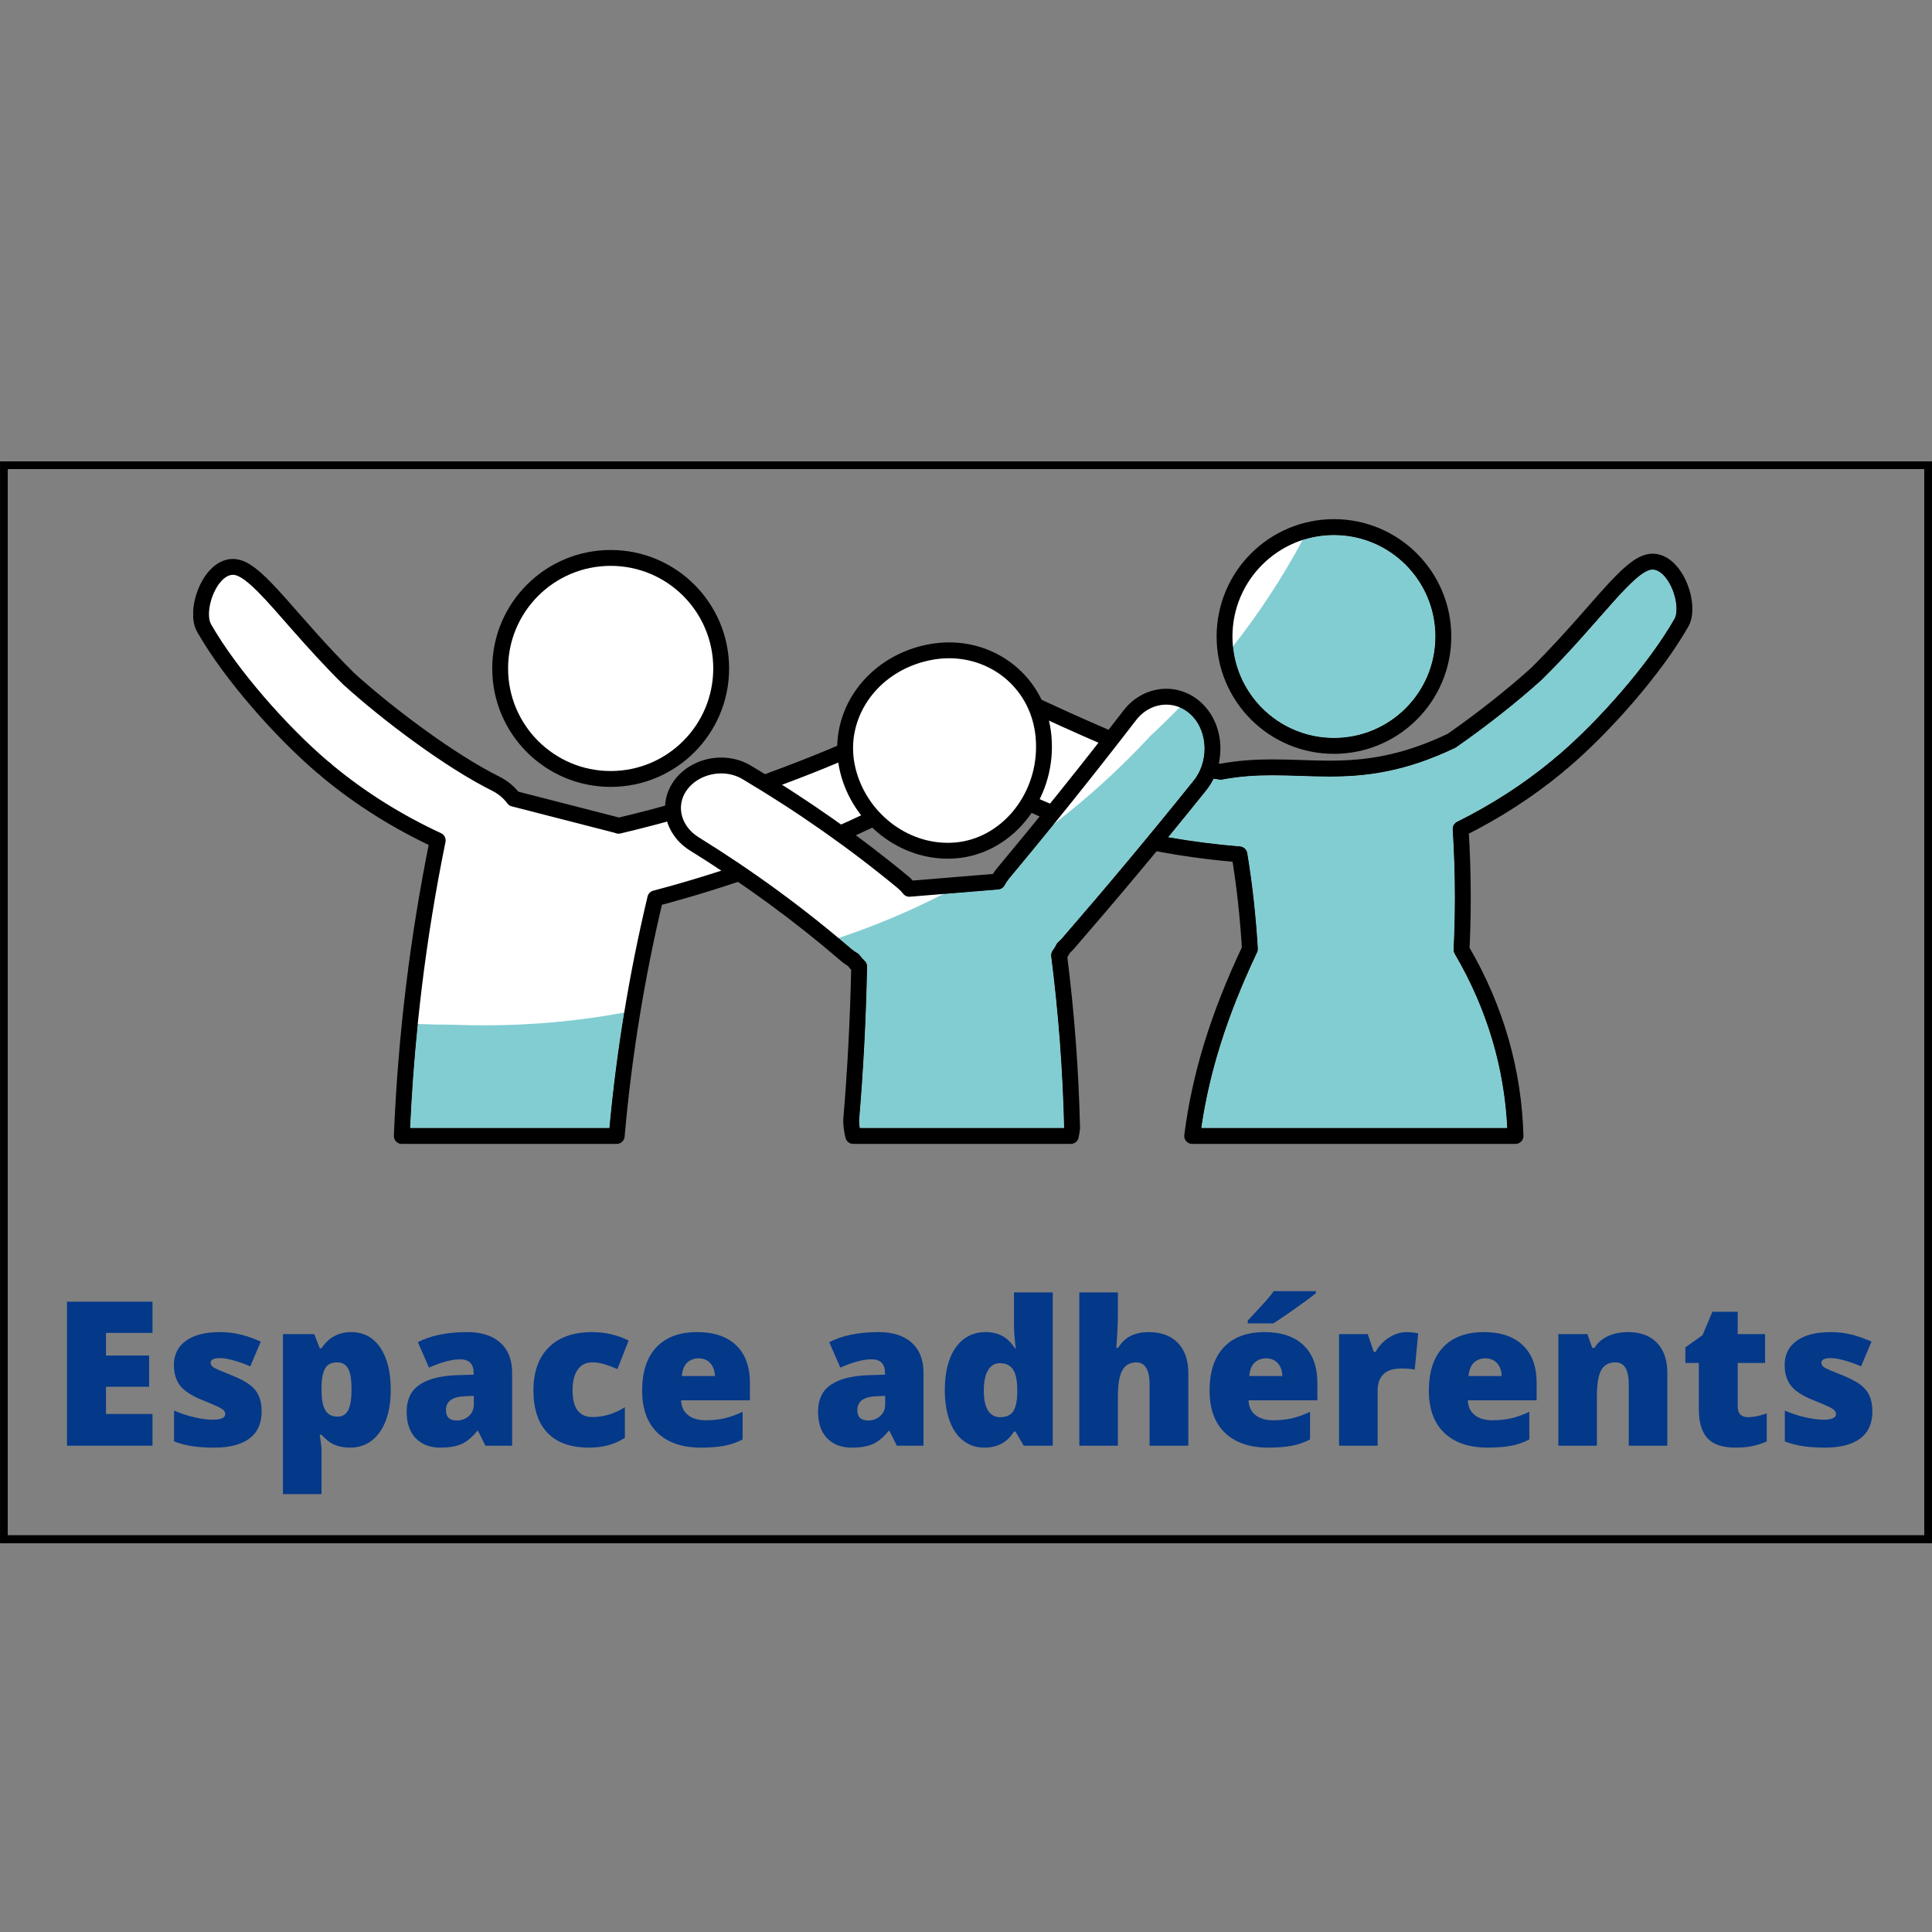 <svg xmlns="http://www.w3.org/2000/svg" xmlns:xlink="http://www.w3.org/1999/xlink" width="500" zoomAndPan="magnify" viewBox="0 0 375 375" height="500" preserveAspectRatio="xMidYMid meet" version="1.0"><rect x="0" y="0" width="375" height="375" fill="#808080" stroke="none"/><defs><g/><clipPath id="id1"><path d="M 0.004 89.547 L 374.996 89.547 L 374.996 299.547 L 0.004 299.547 Z M 0.004 89.547 " clip-rule="nonzero"/></clipPath><clipPath id="id2"><path d="M 236 100.609 L 282 100.609 L 282 147 L 236 147 Z M 236 100.609 " clip-rule="nonzero"/></clipPath><clipPath id="id3"><path d="M 37.5 107 L 328.5 107 L 328.5 222.109 L 37.5 222.109 Z M 37.5 107 " clip-rule="nonzero"/></clipPath><clipPath id="id4"><path d="M 129 133 L 237 133 L 237 222.109 L 129 222.109 Z M 129 133 " clip-rule="nonzero"/></clipPath></defs><g clip-path="url(#id1)"><path stroke-linecap="butt" transform="matrix(0.75, 0, 0, 0.751, 0.004, 89.548)" fill="none" stroke-linejoin="miter" d="M 0 -0.002 L 499.99 -0.002 L 499.99 279.545 L 0 279.545 L 0 -0.002 " stroke="#000000" stroke-width="4" stroke-opacity="1" stroke-miterlimit="4"/></g><path fill="#ffffff" d="M 258.918 144.781 C 270.645 144.781 280.156 135.273 280.156 123.543 C 280.156 111.816 270.645 102.305 258.918 102.305 C 247.191 102.305 237.684 111.816 237.684 123.543 C 237.684 135.273 247.191 144.781 258.918 144.781 " fill-opacity="1" fill-rule="nonzero"/><g clip-path="url(#id2)"><path fill="#000000" d="M 258.918 144.781 L 258.918 146.32 C 271.496 146.32 281.691 136.125 281.695 123.543 C 281.691 110.965 271.496 100.77 258.918 100.766 C 246.34 100.77 236.145 110.965 236.145 123.543 C 236.145 136.125 246.34 146.32 258.918 146.32 L 258.918 143.242 C 253.477 143.242 248.559 141.039 244.992 137.473 C 241.422 133.902 239.223 128.988 239.219 123.543 C 239.223 118.102 241.422 113.188 244.992 109.617 C 248.559 106.051 253.477 103.848 258.918 103.848 C 264.363 103.848 269.277 106.051 272.848 109.617 C 276.414 113.188 278.613 118.102 278.617 123.543 C 278.613 128.988 276.414 133.902 272.848 137.473 C 269.277 141.039 264.363 143.242 258.918 143.242 L 258.918 144.781 " fill-opacity="1" fill-rule="nonzero"/></g><path fill="#ffffff" d="M 320.117 109.074 C 315.746 109.859 309.457 119.688 298.246 130.762 C 293.828 134.77 287.789 139.594 281.734 143.789 C 269.488 149.629 260.977 149.344 252.504 149.059 C 247.559 148.895 242.625 148.73 236.977 149.781 L 236.98 149.793 C 231.691 149.004 227.043 147.867 223.09 146.484 C 222.898 146.418 222.711 146.363 222.516 146.316 C 222.387 146.258 222.262 146.195 222.133 146.145 C 213.973 143.133 197.641 135.422 197.641 135.422 C 197.641 135.422 194.77 133.504 192.113 134.199 C 191.25 133.191 189.441 133.266 186.922 134.641 C 175.027 141.145 162.715 146.703 150.102 151.301 C 149.852 151.391 149.609 151.492 149.363 151.598 C 149.129 151.668 148.891 151.738 148.645 151.828 C 139.273 155.176 129.738 158 120.082 160.281 C 119.898 160.223 119.719 160.156 119.531 160.109 C 112.922 158.414 106.316 156.719 99.711 155.02 C 98.852 153.855 97.695 152.859 96.324 152.16 C 87.379 147.738 75.184 138.559 67.688 131.754 C 56.504 120.691 50.223 110.879 45.852 110.094 C 40.973 109.219 37.57 118.426 39.637 121.938 C 44.754 130.91 54.641 142.121 62.684 148.953 C 62.824 149.066 62.965 149.164 63.105 149.262 C 63.27 149.426 63.438 149.586 63.617 149.734 C 69.992 155.008 77.168 159.504 84.961 163.121 C 81.086 182.09 78.777 201.277 77.984 220.492 L 119.703 220.492 C 121.062 204.988 123.562 189.57 127.191 174.367 C 133.828 172.617 140.402 170.59 146.887 168.273 C 147.113 168.191 147.336 168.094 147.559 167.996 C 147.77 167.938 147.98 167.879 148.195 167.801 C 159.516 163.672 170.57 158.684 181.246 152.848 C 183.176 151.793 185.242 149.887 187.086 147.633 C 187.273 147.953 187.492 148.238 187.773 148.457 C 194.266 153.773 204.027 158.633 216.902 161.957 C 217.141 162.016 217.379 162.059 217.617 162.102 C 217.871 162.184 218.129 162.266 218.402 162.332 C 225.016 163.949 232.426 165.16 240.57 165.836 C 241.578 171.891 242.234 178.027 242.602 184.191 C 236.379 197.348 232.891 208.816 231.395 220.492 L 294.16 220.492 C 293.82 208.184 290.5 195.957 283.688 184.34 C 284.062 176.566 284.012 168.773 283.508 160.891 C 290.34 157.496 296.664 153.414 302.352 148.711 C 302.531 148.562 302.703 148.402 302.867 148.234 C 303.004 148.141 303.145 148.043 303.285 147.93 C 311.324 141.098 321.215 129.887 326.336 120.914 C 328.402 117.402 324.996 108.199 320.117 109.074 " fill-opacity="1" fill-rule="nonzero"/><g clip-path="url(#id3)"><path fill="#000000" d="M 320.117 109.074 L 319.848 107.559 C 319.059 107.703 318.316 108.023 317.598 108.453 C 316.332 109.211 315.086 110.312 313.715 111.688 C 311.668 113.746 309.363 116.438 306.645 119.52 C 303.926 122.602 300.805 126.07 297.168 129.664 L 298.246 130.762 L 297.215 129.621 C 292.855 133.574 286.852 138.367 280.859 142.523 L 281.734 143.789 L 281.074 142.398 C 276.375 144.641 272.273 145.941 268.523 146.691 C 264.77 147.441 261.355 147.641 258.016 147.641 C 254.359 147.645 250.785 147.398 247.004 147.398 C 243.766 147.398 240.379 147.582 236.695 148.27 C 236.273 148.348 235.906 148.598 235.676 148.957 C 235.445 149.32 235.379 149.762 235.488 150.176 L 235.492 150.188 L 236.98 149.793 L 237.207 148.273 C 232.004 147.496 227.445 146.379 223.598 145.031 L 223.09 146.484 L 223.613 145.039 C 223.359 144.945 223.105 144.875 222.855 144.816 L 222.516 146.316 L 223.184 144.926 C 223.066 144.875 222.91 144.797 222.699 144.711 L 222.664 144.699 C 218.664 143.223 212.547 140.547 207.461 138.25 C 204.914 137.098 202.621 136.043 200.969 135.277 C 200.141 134.891 199.473 134.578 199.012 134.363 C 198.551 134.148 198.297 134.027 198.297 134.027 L 197.641 135.422 L 198.496 134.141 C 198.441 134.105 197.859 133.715 196.945 133.32 C 196.027 132.93 194.777 132.512 193.34 132.508 C 192.82 132.508 192.273 132.562 191.719 132.711 L 192.113 134.199 L 193.281 133.199 C 192.93 132.785 192.473 132.461 191.973 132.262 C 191.477 132.059 190.945 131.973 190.414 131.973 C 189.09 131.984 187.723 132.457 186.18 133.293 C 174.355 139.754 162.113 145.285 149.574 149.855 C 149.273 149.961 149.004 150.078 148.754 150.184 L 149.363 151.598 L 148.934 150.121 C 148.695 150.191 148.422 150.27 148.125 150.379 C 138.809 153.711 129.328 156.512 119.727 158.781 L 120.082 160.281 L 120.539 158.809 C 120.398 158.77 120.195 158.691 119.922 158.621 L 119.914 158.617 C 113.305 156.922 106.703 155.227 100.09 153.527 L 99.711 155.02 L 100.949 154.105 C 99.949 152.746 98.609 151.598 97.023 150.789 L 97.008 150.781 C 92.66 148.633 87.422 145.266 82.367 141.602 C 77.309 137.938 72.418 133.969 68.723 130.613 L 67.688 131.754 L 68.773 130.66 C 63.238 125.188 58.906 120.008 55.363 116.043 C 53.59 114.059 52.02 112.379 50.547 111.094 C 49.809 110.449 49.098 109.906 48.375 109.473 C 47.652 109.043 46.914 108.723 46.121 108.578 C 45.816 108.523 45.508 108.496 45.203 108.496 C 43.922 108.492 42.758 108.98 41.816 109.688 C 40.395 110.758 39.359 112.305 38.625 113.984 C 37.898 115.668 37.48 117.492 37.48 119.207 C 37.48 120.453 37.691 121.66 38.309 122.719 L 39.637 121.938 L 38.297 122.699 C 40.93 127.312 44.73 132.418 48.898 137.254 C 53.066 142.086 57.59 146.641 61.691 150.125 L 61.699 150.133 C 61.914 150.312 62.098 150.43 62.219 150.523 L 63.105 149.262 L 62.004 150.34 C 62.195 150.531 62.406 150.73 62.652 150.93 L 63.617 149.734 L 62.637 150.918 C 69.117 156.281 76.402 160.848 84.309 164.52 L 84.961 163.121 L 83.449 162.812 C 79.562 181.863 77.242 201.133 76.449 220.43 C 76.43 220.844 76.586 221.258 76.875 221.559 C 77.164 221.863 77.57 222.031 77.984 222.031 L 119.703 222.031 C 120.5 222.031 121.168 221.422 121.238 220.625 C 122.59 205.195 125.078 189.855 128.688 174.727 L 127.191 174.367 L 127.582 175.855 C 134.262 174.094 140.879 172.055 147.406 169.723 C 147.691 169.617 147.949 169.508 148.184 169.406 L 147.559 167.996 L 147.977 169.477 C 148.195 169.418 148.445 169.344 148.723 169.242 L 148.723 169.246 C 160.117 165.094 171.242 160.074 181.984 154.195 C 184.184 152.988 186.34 150.965 188.277 148.609 L 187.086 147.633 L 185.754 148.402 C 186.004 148.832 186.336 149.285 186.82 149.668 L 187.773 148.457 L 186.797 149.648 C 193.52 155.148 203.473 160.078 216.52 163.449 L 216.523 163.449 C 216.832 163.527 217.109 163.574 217.344 163.617 L 217.617 162.102 L 217.133 163.566 C 217.402 163.652 217.703 163.75 218.047 163.828 L 218.035 163.828 C 224.738 165.465 232.227 166.691 240.441 167.371 L 240.57 165.836 L 239.051 166.09 C 240.051 172.086 240.699 178.168 241.066 184.285 L 242.602 184.191 L 241.211 183.531 C 234.93 196.797 231.387 208.445 229.871 220.297 C 229.812 220.734 229.949 221.18 230.238 221.508 C 230.531 221.84 230.957 222.031 231.395 222.031 L 294.16 222.031 C 294.578 222.031 294.977 221.863 295.266 221.566 C 295.555 221.266 295.711 220.867 295.699 220.449 C 295.359 207.891 291.953 195.395 285.012 183.562 L 283.688 184.34 L 285.223 184.414 C 285.391 181.012 285.473 177.602 285.469 174.18 C 285.473 169.738 285.332 165.277 285.047 160.797 L 283.508 160.891 L 284.195 162.273 C 291.125 158.824 297.555 154.68 303.332 149.895 L 302.352 148.711 L 303.316 149.906 C 303.562 149.711 303.773 149.508 303.965 149.316 L 302.867 148.234 L 303.746 149.5 C 303.875 149.41 304.059 149.289 304.27 149.109 L 304.281 149.102 C 308.379 145.621 312.906 141.062 317.074 136.23 C 321.238 131.395 325.039 126.289 327.672 121.676 L 326.336 120.914 L 327.66 121.695 C 328.277 120.633 328.484 119.426 328.488 118.184 C 328.488 117.039 328.297 115.852 327.961 114.684 C 327.453 112.934 326.617 111.234 325.449 109.883 C 324.863 109.203 324.191 108.617 323.406 108.18 C 322.625 107.746 321.727 107.473 320.77 107.473 C 320.465 107.473 320.152 107.5 319.844 107.559 L 319.848 107.559 L 320.117 109.074 L 320.395 110.59 C 320.523 110.562 320.648 110.551 320.77 110.551 C 321.27 110.555 321.766 110.73 322.312 111.133 C 323.129 111.73 323.953 112.867 324.52 114.184 C 325.09 115.5 325.414 116.984 325.41 118.184 C 325.414 119.059 325.234 119.762 325.008 120.133 L 324.996 120.152 C 322.512 124.512 318.809 129.5 314.738 134.223 C 310.672 138.941 306.23 143.406 302.285 146.758 L 302.297 146.746 C 302.238 146.797 302.141 146.867 301.984 146.977 C 301.906 147.027 301.828 147.094 301.766 147.16 C 301.629 147.301 301.5 147.418 301.383 147.516 L 301.367 147.527 C 295.781 152.148 289.555 156.168 282.824 159.516 C 282.27 159.789 281.934 160.371 281.973 160.988 C 282.254 165.41 282.391 169.805 282.395 174.18 C 282.391 177.551 282.309 180.91 282.148 184.266 C 282.133 184.566 282.203 184.859 282.359 185.121 C 289.039 196.52 292.289 208.477 292.621 220.535 L 294.16 220.492 L 294.16 218.953 L 231.395 218.953 L 231.395 220.492 L 232.922 220.688 C 234.398 209.188 237.82 197.895 243.996 184.848 C 244.105 184.613 244.152 184.359 244.141 184.102 C 243.766 177.887 243.105 171.699 242.09 165.582 C 241.973 164.887 241.398 164.359 240.695 164.301 C 232.629 163.633 225.301 162.434 218.77 160.836 L 218.762 160.836 C 218.551 160.781 218.336 160.719 218.102 160.637 L 217.891 160.586 C 217.652 160.543 217.449 160.508 217.281 160.465 L 217.289 160.465 C 204.578 157.188 195.012 152.398 188.746 147.266 L 188.723 147.246 C 188.652 147.188 188.543 147.07 188.418 146.859 C 188.168 146.422 187.711 146.137 187.211 146.098 C 186.707 146.055 186.219 146.266 185.895 146.656 C 184.145 148.805 182.164 150.598 180.508 151.492 C 169.902 157.293 158.918 162.254 147.668 166.352 L 147.664 166.352 C 147.516 166.406 147.348 166.457 147.141 166.516 L 146.938 166.586 C 146.723 166.68 146.535 166.762 146.371 166.82 C 139.93 169.125 133.395 171.137 126.797 172.879 C 126.246 173.023 125.824 173.457 125.691 174.012 C 122.047 189.289 119.535 204.777 118.168 220.359 L 119.703 220.492 L 119.703 218.953 L 77.984 218.953 L 77.984 220.492 L 79.527 220.555 C 80.312 201.418 82.609 182.316 86.469 163.43 C 86.609 162.73 86.254 162.023 85.609 161.723 C 77.93 158.16 70.867 153.734 64.602 148.547 L 64.586 148.535 C 64.469 148.441 64.344 148.324 64.203 148.184 C 64.141 148.117 64.066 148.051 63.992 148 C 63.836 147.891 63.73 147.82 63.672 147.77 L 63.684 147.777 C 59.738 144.43 55.301 139.965 51.23 135.242 C 47.164 130.523 43.457 125.531 40.973 121.176 L 40.961 121.156 C 40.734 120.781 40.555 120.078 40.559 119.207 C 40.559 118.406 40.695 117.48 40.965 116.562 C 41.359 115.184 42.047 113.832 42.848 112.918 C 43.242 112.461 43.66 112.113 44.055 111.895 C 44.457 111.676 44.824 111.574 45.203 111.574 C 45.32 111.574 45.449 111.582 45.578 111.609 C 45.883 111.664 46.293 111.82 46.797 112.121 C 47.676 112.641 48.793 113.59 50.066 114.875 C 51.984 116.801 54.277 119.465 57 122.562 C 59.73 125.656 62.898 129.18 66.605 132.852 L 66.656 132.895 C 70.453 136.34 75.41 140.367 80.559 144.098 C 85.711 147.828 91.043 151.266 95.641 153.539 L 96.324 152.16 L 95.625 153.535 C 96.777 154.121 97.758 154.965 98.473 155.934 C 98.68 156.219 98.98 156.422 99.328 156.512 C 105.934 158.207 112.543 159.906 119.148 161.602 L 119.141 161.598 C 119.242 161.625 119.395 161.68 119.621 161.75 C 119.887 161.832 120.164 161.84 120.434 161.777 C 130.145 159.48 139.738 156.648 149.164 153.277 C 149.355 153.207 149.559 153.148 149.793 153.078 L 149.977 153.016 C 150.211 152.91 150.43 152.82 150.629 152.746 C 163.316 148.125 175.699 142.535 187.66 135.992 C 188.914 135.297 189.902 135.047 190.414 135.055 C 190.625 135.055 190.746 135.086 190.816 135.113 L 190.938 135.203 C 191.324 135.648 191.934 135.84 192.504 135.688 C 192.766 135.621 193.047 135.586 193.34 135.586 C 194.148 135.582 195.051 135.855 195.719 136.148 C 196.059 136.293 196.336 136.441 196.527 136.547 C 196.621 136.602 196.691 136.641 196.738 136.668 L 196.789 136.707 L 197.148 136.156 L 196.785 136.703 L 196.789 136.707 L 197.148 136.156 L 196.785 136.703 L 196.984 136.812 C 196.988 136.816 201.078 138.746 206.191 141.055 C 211.312 143.367 217.441 146.051 221.602 147.586 L 222.133 146.145 L 221.566 147.574 C 221.613 147.594 221.711 147.637 221.852 147.707 C 221.957 147.754 222.066 147.793 222.176 147.82 C 222.309 147.852 222.438 147.887 222.562 147.934 L 222.582 147.938 C 226.641 149.359 231.379 150.516 236.754 151.32 C 237.27 151.395 237.781 151.207 238.129 150.82 C 238.473 150.434 238.602 149.902 238.469 149.398 L 238.465 149.387 L 236.977 149.781 L 237.258 151.293 C 240.707 150.652 243.883 150.477 247.004 150.477 C 250.648 150.477 254.223 150.719 258.016 150.719 C 261.48 150.719 265.121 150.516 269.121 149.711 C 273.129 148.914 277.488 147.52 282.398 145.18 C 282.48 145.137 282.539 145.105 282.613 145.055 C 288.723 140.816 294.805 135.965 299.285 131.902 L 299.332 131.855 C 304.992 126.262 309.398 120.996 312.895 117.086 C 314.637 115.129 316.16 113.52 317.445 112.395 C 318.086 111.832 318.668 111.398 319.172 111.098 C 319.676 110.797 320.09 110.641 320.395 110.59 L 320.117 109.074 " fill-opacity="1" fill-rule="nonzero"/></g><path fill="#ffffff" d="M 118.531 151.195 C 130.379 151.195 139.98 141.594 139.98 129.746 C 139.98 117.898 130.379 108.293 118.531 108.293 C 106.688 108.293 97.082 117.898 97.082 129.746 C 97.082 141.594 106.688 151.195 118.531 151.195 " fill-opacity="1" fill-rule="nonzero"/><path fill="#000000" d="M 118.531 151.195 L 118.531 152.734 C 131.227 152.734 141.52 142.445 141.52 129.746 C 141.52 117.047 131.227 106.754 118.531 106.754 C 105.836 106.754 95.543 117.047 95.543 129.746 C 95.543 142.445 105.836 152.734 118.531 152.734 L 118.531 149.656 C 113.027 149.656 108.062 147.43 104.453 143.824 C 100.848 140.219 98.621 135.25 98.621 129.746 C 98.621 124.242 100.848 119.273 104.453 115.664 C 108.062 112.059 113.027 109.832 118.531 109.832 C 124.035 109.832 129.004 112.059 132.613 115.664 C 136.215 119.273 138.438 124.242 138.441 129.746 C 138.438 135.25 136.215 140.219 132.613 143.824 C 129.004 147.43 124.035 149.656 118.531 149.656 L 118.531 151.195 " fill-opacity="1" fill-rule="nonzero"/><path fill="#ffffff" d="M 185.621 165.055 C 195.672 164.156 203.555 154.277 202.555 143.02 C 201.562 131.75 191.316 124.422 180.34 126.613 C 169.336 128.805 162.445 138.578 164.359 148.555 C 166.293 158.527 175.547 165.957 185.621 165.055 " fill-opacity="1" fill-rule="nonzero"/><path fill="#000000" d="M 185.621 165.055 L 185.758 166.586 C 190.938 166.125 195.555 163.484 198.855 159.594 C 202.16 155.703 204.176 150.539 204.176 144.949 C 204.176 144.266 204.148 143.578 204.086 142.883 C 203.621 137.539 201.195 132.961 197.613 129.754 C 194.035 126.543 189.301 124.684 184.223 124.688 C 182.844 124.688 181.441 124.824 180.035 125.102 C 174.824 126.141 170.438 128.785 167.355 132.367 C 164.277 135.945 162.5 140.469 162.5 145.223 C 162.5 146.418 162.609 147.633 162.848 148.844 L 162.848 148.848 C 163.832 153.922 166.566 158.363 170.316 161.551 C 174.066 164.73 178.855 166.668 183.957 166.668 C 184.555 166.668 185.152 166.641 185.754 166.586 L 185.484 163.52 C 184.969 163.566 184.461 163.59 183.957 163.59 C 179.645 163.59 175.547 161.949 172.309 159.199 C 169.07 156.453 166.715 152.609 165.867 148.262 L 165.871 148.262 C 165.672 147.242 165.578 146.227 165.578 145.223 C 165.578 141.242 167.066 137.43 169.691 134.375 C 172.32 131.32 176.082 129.031 180.641 128.125 C 181.848 127.883 183.047 127.766 184.223 127.766 C 188.547 127.766 192.543 129.344 195.562 132.047 C 198.574 134.758 200.613 138.574 201.02 143.152 C 201.074 143.758 201.098 144.355 201.098 144.949 C 201.102 149.793 199.344 154.262 196.508 157.602 C 193.668 160.941 189.777 163.137 185.484 163.52 L 185.621 165.055 " fill-opacity="1" fill-rule="nonzero"/><path fill="#ffffff" d="M 207.328 183.105 C 215.672 173.484 224.211 163.289 232.895 152.473 C 236.316 148.234 236.172 141.496 232.34 137.727 C 228.512 133.949 222.57 134.578 219.301 138.836 C 210.941 149.684 202.711 159.91 194.668 169.555 C 194.27 170.043 193.926 170.559 193.637 171.105 C 187.926 171.578 182.219 172.047 176.508 172.516 C 176.148 172.047 175.73 171.609 175.258 171.223 C 165.887 163.477 155.746 156.344 144.895 149.895 C 140.621 147.363 134.789 148.645 132.062 152.457 C 129.332 156.273 130.641 161.227 134.77 163.805 C 145.332 170.34 155.168 177.551 164.223 185.344 C 164.668 185.727 165.141 186.055 165.633 186.328 C 165.973 186.797 166.348 187.223 166.762 187.602 C 166.559 197.617 166.047 207.578 165.207 217.484 C 165.223 218.52 165.371 219.523 165.613 220.492 L 207.844 220.492 C 207.949 219.984 208.039 219.473 208.094 218.945 C 207.832 207.688 206.98 196.5 205.57 185.418 C 205.895 184.977 206.184 184.492 206.438 183.98 C 206.746 183.715 207.047 183.434 207.328 183.105 " fill-opacity="1" fill-rule="nonzero"/><g clip-path="url(#id4)"><path fill="#000000" d="M 207.328 183.105 L 208.492 184.117 C 216.848 174.48 225.398 164.27 234.094 153.438 C 235.965 151.113 236.879 148.195 236.883 145.312 C 236.883 142.137 235.766 138.941 233.414 136.629 L 233.418 136.629 C 231.43 134.664 228.891 133.688 226.379 133.691 C 223.254 133.688 220.168 135.172 218.078 137.895 L 218.082 137.895 C 209.734 148.727 201.52 158.938 193.484 168.574 C 193.012 169.145 192.609 169.754 192.273 170.391 L 193.637 171.105 L 193.512 169.57 C 187.801 170.043 182.09 170.512 176.383 170.98 L 176.508 172.516 L 177.727 171.578 C 177.297 171.02 176.801 170.496 176.238 170.031 L 176.238 170.035 C 166.805 162.238 156.598 155.059 145.676 148.57 C 143.914 147.523 141.938 147.043 139.996 147.043 C 138.207 147.043 136.445 147.445 134.859 148.207 C 133.273 148.969 131.859 150.094 130.809 151.562 L 130.812 151.559 C 129.652 153.176 129.086 155.016 129.086 156.824 C 129.086 160.09 130.895 163.211 133.957 165.109 L 133.957 165.113 C 144.453 171.609 154.223 178.77 163.219 186.508 C 163.742 186.965 164.301 187.352 164.883 187.672 L 165.633 186.328 L 164.387 187.23 C 164.781 187.781 165.23 188.281 165.715 188.734 L 166.762 187.602 L 165.223 187.574 C 165.02 197.551 164.508 207.484 163.672 217.352 L 163.668 217.512 C 163.688 218.672 163.852 219.797 164.117 220.863 C 164.285 221.547 164.906 222.031 165.613 222.031 L 207.844 222.031 C 208.574 222.031 209.199 221.523 209.348 220.809 C 209.465 220.266 209.562 219.703 209.625 219.109 L 209.633 218.906 C 209.371 207.598 208.516 196.359 207.098 185.223 L 205.57 185.418 L 206.809 186.328 C 207.191 185.812 207.527 185.254 207.816 184.664 L 206.438 183.98 L 207.445 185.145 C 207.789 184.852 208.145 184.516 208.488 184.121 L 208.492 184.117 L 207.328 183.105 L 206.168 182.098 C 205.949 182.348 205.707 182.578 205.434 182.816 C 205.277 182.949 205.152 183.113 205.062 183.297 C 204.84 183.734 204.598 184.141 204.328 184.504 C 204.094 184.82 203.988 185.223 204.043 185.609 C 205.449 196.641 206.293 207.777 206.555 218.98 L 208.094 218.945 L 206.562 218.777 C 206.512 219.246 206.434 219.707 206.336 220.176 L 207.844 220.492 L 207.844 218.953 L 165.613 218.953 L 165.613 220.492 L 167.105 220.125 C 166.891 219.254 166.762 218.363 166.746 217.457 L 165.207 217.484 L 166.738 217.613 C 167.582 207.676 168.098 197.68 168.301 187.633 C 168.309 187.195 168.129 186.773 167.809 186.473 C 167.473 186.164 167.16 185.812 166.883 185.426 C 166.75 185.242 166.574 185.09 166.379 184.98 C 165.98 184.758 165.594 184.492 165.223 184.176 C 156.109 176.324 146.211 169.074 135.578 162.496 L 135.586 162.496 C 133.332 161.086 132.168 158.934 132.168 156.824 C 132.168 155.645 132.52 154.469 133.316 153.352 C 134.031 152.352 135.027 151.543 136.191 150.98 C 137.355 150.422 138.676 150.121 139.996 150.121 C 141.43 150.121 142.855 150.48 144.109 151.219 L 144.105 151.219 C 154.891 157.629 164.969 164.715 174.277 172.41 C 174.656 172.723 174.992 173.07 175.285 173.453 C 175.605 173.871 176.109 174.094 176.633 174.051 C 182.344 173.578 188.051 173.109 193.762 172.641 C 194.285 172.598 194.754 172.285 195 171.824 C 195.238 171.371 195.523 170.938 195.852 170.539 L 195.852 170.543 C 203.906 160.883 212.148 150.641 220.52 139.773 L 220.52 139.77 C 222.051 137.781 224.227 136.77 226.379 136.77 C 228.113 136.773 229.828 137.418 231.258 138.82 L 231.258 138.824 C 232.93 140.457 233.805 142.848 233.805 145.312 C 233.805 147.543 233.082 149.797 231.699 151.508 L 231.695 151.508 C 223.023 162.312 214.496 172.492 206.164 182.102 L 206.168 182.098 L 207.328 183.105 " fill-opacity="1" fill-rule="nonzero"/></g><path fill="#82cdd1" d="M 258.918 144.781 L 258.918 143.242 C 253.477 143.242 248.559 141.039 244.992 137.473 C 241.848 134.328 239.766 130.141 239.312 125.465 C 244.441 118.941 248.957 112.055 252.844 104.801 C 254.754 104.184 256.797 103.848 258.918 103.848 C 264.363 103.848 269.277 106.051 272.848 109.617 C 276.414 113.188 278.613 118.102 278.617 123.543 C 278.613 128.988 276.414 133.902 272.848 137.473 C 269.277 141.039 264.363 143.242 258.918 143.242 L 258.918 144.781 " fill-opacity="1" fill-rule="nonzero"/><path fill="#000000" d="M 258.918 144.781 L 258.918 143.242 C 264.363 143.242 269.277 141.039 272.848 137.473 C 276.414 133.902 278.613 128.988 278.617 123.543 C 278.613 118.102 276.414 113.188 272.848 109.617 C 269.277 106.051 264.363 103.848 258.918 103.848 C 256.797 103.848 254.754 104.184 252.844 104.801 C 253.176 104.18 253.504 103.555 253.828 102.926 C 255.461 102.527 257.164 102.305 258.918 102.305 C 270.645 102.305 280.156 111.816 280.156 123.543 C 280.156 135.273 270.645 144.781 258.918 144.781 M 258.918 144.781 C 248.414 144.781 239.691 137.148 237.988 127.125 C 238.434 126.574 238.875 126.023 239.312 125.465 C 239.766 130.141 241.848 134.328 244.992 137.473 C 248.559 141.039 253.477 143.242 258.918 143.242 L 258.918 144.781 " fill-opacity="1" fill-rule="nonzero"/><path fill="#82cdd1" d="M 118.293 218.953 L 79.594 218.953 C 79.902 212.215 80.398 205.48 81.082 198.758 C 83.367 198.844 85.664 198.895 87.969 198.902 C 89.969 198.977 91.957 199.016 93.938 199.016 C 103.238 199.016 112.312 198.184 121.164 196.535 C 119.941 203.977 118.984 211.453 118.293 218.953 " fill-opacity="1" fill-rule="nonzero"/><path fill="#000000" d="M 119.703 220.492 L 77.984 220.492 C 78.285 213.223 78.805 205.953 79.539 198.695 C 80.055 198.719 80.566 198.738 81.082 198.758 C 80.398 205.48 79.902 212.215 79.594 218.953 L 118.293 218.953 C 118.984 211.453 119.941 203.977 121.164 196.535 C 121.703 196.434 122.242 196.332 122.785 196.223 C 121.449 204.277 120.414 212.371 119.703 220.492 " fill-opacity="1" fill-rule="nonzero"/><path fill="#82cdd1" d="M 292.562 218.953 L 233.16 218.953 C 234.75 208.047 238.133 197.238 243.996 184.848 C 244.105 184.613 244.152 184.359 244.141 184.102 C 243.766 177.887 243.105 171.699 242.09 165.582 C 241.973 164.887 241.398 164.359 240.695 164.301 C 235.758 163.895 231.102 163.285 226.73 162.508 C 229.172 159.535 231.629 156.512 234.094 153.438 C 234.672 152.719 235.16 151.945 235.559 151.133 C 235.949 151.195 236.352 151.258 236.754 151.32 C 236.828 151.328 236.906 151.332 236.98 151.332 C 237.145 151.332 237.309 151.309 237.457 151.258 C 240.828 150.645 243.941 150.477 247.004 150.477 C 247.008 150.477 247.016 150.477 247.023 150.477 C 250.66 150.477 254.227 150.719 258.016 150.719 C 258.02 150.719 258.027 150.719 258.031 150.719 C 261.484 150.719 265.125 150.512 269.121 149.711 C 273.129 148.914 277.488 147.52 282.398 145.18 C 282.48 145.137 282.539 145.105 282.613 145.055 C 288.723 140.816 294.805 135.965 299.285 131.902 L 299.332 131.855 C 304.992 126.262 309.398 120.996 312.895 117.086 C 314.637 115.129 316.16 113.52 317.445 112.395 C 318.086 111.832 318.668 111.398 319.172 111.098 C 319.676 110.797 320.09 110.641 320.395 110.59 C 320.523 110.562 320.648 110.551 320.77 110.551 C 321.27 110.555 321.766 110.73 322.312 111.133 C 323.129 111.73 323.953 112.867 324.52 114.184 C 325.09 115.5 325.414 116.984 325.41 118.184 C 325.414 119.059 325.234 119.762 325.008 120.133 L 324.996 120.152 C 322.512 124.512 318.809 129.5 314.738 134.223 C 310.672 138.941 306.23 143.406 302.285 146.758 L 302.297 146.746 C 302.238 146.797 302.141 146.867 301.984 146.977 C 301.906 147.027 301.828 147.094 301.766 147.16 C 301.629 147.301 301.5 147.418 301.383 147.516 L 301.367 147.527 C 295.781 152.148 289.555 156.168 282.824 159.516 C 282.27 159.789 281.934 160.371 281.973 160.988 C 282.254 165.41 282.391 169.805 282.395 174.18 C 282.391 177.551 282.309 180.91 282.148 184.266 C 282.133 184.566 282.203 184.859 282.359 185.121 C 288.746 196.02 292 207.434 292.562 218.953 " fill-opacity="1" fill-rule="nonzero"/><path fill="#000000" d="M 294.16 220.492 L 231.395 220.492 C 232.891 208.816 236.379 197.348 242.602 184.191 C 242.234 178.027 241.578 171.891 240.57 165.836 C 235.266 165.395 230.273 164.73 225.613 163.867 C 225.984 163.414 226.355 162.965 226.73 162.508 C 231.102 163.285 235.758 163.895 240.695 164.301 C 241.398 164.359 241.973 164.887 242.09 165.582 C 243.105 171.699 243.766 177.887 244.141 184.102 C 244.152 184.359 244.105 184.613 243.996 184.848 C 238.133 197.238 234.75 208.047 233.16 218.953 L 292.562 218.953 C 292 207.434 288.746 196.02 282.359 185.121 C 282.203 184.859 282.133 184.566 282.148 184.266 C 282.309 180.91 282.391 177.551 282.395 174.18 C 282.391 169.805 282.254 165.41 281.973 160.988 C 281.934 160.371 282.27 159.789 282.824 159.516 C 289.555 156.168 295.781 152.148 301.367 147.527 L 301.383 147.516 C 301.5 147.418 301.629 147.301 301.766 147.16 C 301.828 147.094 301.906 147.027 301.984 146.977 C 302.141 146.867 302.238 146.797 302.297 146.746 L 302.285 146.758 C 306.23 143.406 310.672 138.941 314.738 134.223 C 318.809 129.5 322.512 124.512 324.996 120.152 L 325.008 120.133 C 325.234 119.762 325.414 119.059 325.41 118.184 C 325.414 116.984 325.09 115.5 324.52 114.184 C 323.953 112.867 323.129 111.73 322.312 111.133 C 321.766 110.73 321.27 110.555 320.77 110.551 C 320.648 110.551 320.523 110.562 320.395 110.59 C 320.09 110.641 319.676 110.797 319.172 111.098 C 318.668 111.398 318.086 111.832 317.445 112.395 C 316.16 113.52 314.637 115.129 312.895 117.086 C 309.398 120.996 304.992 126.262 299.332 131.855 L 299.285 131.902 C 294.805 135.965 288.723 140.816 282.613 145.055 C 282.539 145.105 282.48 145.137 282.398 145.18 C 277.488 147.52 273.129 148.914 269.121 149.711 C 265.125 150.512 261.484 150.719 258.031 150.719 C 258.027 150.719 258.02 150.719 258.016 150.719 C 254.227 150.719 250.66 150.477 247.023 150.477 C 247.016 150.477 247.008 150.477 247.004 150.477 C 243.941 150.477 240.828 150.645 237.457 151.258 C 237.309 151.309 237.145 151.332 236.98 151.332 C 236.906 151.332 236.828 151.328 236.754 151.32 C 236.352 151.258 235.949 151.195 235.559 151.133 C 235.789 150.652 235.988 150.168 236.16 149.668 C 236.434 149.711 236.707 149.754 236.98 149.793 L 236.977 149.781 C 240.547 149.117 243.828 148.938 247.004 148.938 C 248.859 148.938 250.684 149 252.504 149.059 C 254.328 149.121 256.152 149.184 258.016 149.184 C 264.812 149.184 272.129 148.371 281.734 143.789 C 287.789 139.594 293.828 134.77 298.246 130.762 C 309.457 119.688 315.746 109.859 320.117 109.074 C 320.34 109.035 320.559 109.012 320.773 109.012 C 325.293 109.012 328.309 117.559 326.336 120.914 C 321.215 129.887 311.324 141.098 303.285 147.93 C 303.145 148.043 303.004 148.141 302.867 148.238 C 302.703 148.402 302.531 148.562 302.352 148.711 C 296.664 153.414 290.34 157.496 283.508 160.891 C 284.012 168.773 284.062 176.566 283.688 184.34 C 290.5 195.957 293.82 208.184 294.16 220.492 " fill-opacity="1" fill-rule="nonzero"/><path fill="#82cdd1" d="M 206.543 218.953 L 166.871 218.953 C 166.805 218.484 166.758 218.012 166.746 217.531 C 167.586 207.617 168.098 197.652 168.301 187.633 C 168.309 187.195 168.129 186.773 167.809 186.473 C 167.473 186.164 167.16 185.812 166.883 185.426 C 166.75 185.242 166.574 185.09 166.379 184.98 C 165.98 184.758 165.594 184.492 165.223 184.176 C 164.406 183.473 163.578 182.77 162.75 182.074 C 169.824 179.715 176.609 176.859 183.109 173.516 C 186.664 173.227 190.215 172.934 193.762 172.641 C 194.285 172.598 194.754 172.285 195 171.824 C 195.238 171.371 195.523 170.938 195.852 170.539 L 195.852 170.543 C 198.754 167.062 201.676 163.508 204.625 159.875 C 211.215 154.82 217.438 149.148 223.293 142.844 C 225.25 141.027 227.141 139.176 228.977 137.289 C 229.785 137.625 230.555 138.129 231.258 138.82 L 231.258 138.824 C 232.93 140.457 233.805 142.848 233.805 145.312 C 233.805 147.543 233.082 149.797 231.699 151.508 L 231.695 151.508 C 223.023 162.312 214.496 172.492 206.164 182.102 L 206.168 182.098 C 205.949 182.348 205.707 182.578 205.434 182.816 C 205.277 182.949 205.152 183.113 205.062 183.297 C 204.84 183.734 204.598 184.141 204.328 184.504 C 204.094 184.82 203.988 185.223 204.043 185.609 C 205.441 196.609 206.289 207.707 206.551 218.875 C 206.551 218.902 206.547 218.926 206.543 218.953 " fill-opacity="1" fill-rule="nonzero"/><path fill="#000000" d="M 207.844 220.492 L 165.613 220.492 C 165.371 219.523 165.223 218.52 165.207 217.484 C 166.047 207.578 166.559 197.617 166.762 187.602 C 166.348 187.223 165.973 186.797 165.633 186.328 C 165.141 186.055 164.668 185.727 164.223 185.344 C 163.195 184.457 162.141 183.594 161.094 182.727 C 161.293 182.621 161.5 182.523 161.703 182.418 C 162.051 182.305 162.402 182.191 162.75 182.074 C 163.578 182.77 164.406 183.473 165.223 184.176 C 165.594 184.492 165.98 184.758 166.379 184.98 C 166.574 185.09 166.75 185.242 166.883 185.426 C 167.16 185.812 167.473 186.164 167.809 186.473 C 168.129 186.773 168.309 187.195 168.301 187.633 C 168.098 197.652 167.586 207.617 166.746 217.531 C 166.758 218.012 166.805 218.484 166.871 218.953 L 206.543 218.953 C 206.547 218.926 206.551 218.902 206.551 218.875 C 206.289 207.707 205.441 196.609 204.043 185.609 C 203.988 185.223 204.094 184.82 204.328 184.504 C 204.598 184.141 204.84 183.734 205.062 183.297 C 205.152 183.113 205.277 182.949 205.434 182.816 C 205.707 182.578 205.949 182.348 206.168 182.098 L 206.164 182.102 C 214.496 172.492 223.023 162.312 231.695 151.508 L 231.699 151.508 C 233.082 149.797 233.805 147.543 233.805 145.312 C 233.805 142.848 232.93 140.457 231.258 138.824 L 231.258 138.82 C 230.555 138.129 229.785 137.625 228.977 137.289 C 229.355 136.902 229.73 136.512 230.102 136.117 C 230.895 136.52 231.652 137.047 232.34 137.727 C 235.34 140.676 236.066 145.438 234.609 149.406 C 235.121 149.496 235.637 149.582 236.16 149.668 C 235.988 150.168 235.789 150.652 235.559 151.133 C 235.16 151.945 234.672 152.719 234.094 153.438 C 231.629 156.512 229.172 159.535 226.73 162.508 C 226.355 162.965 225.984 163.414 225.613 163.867 C 225.031 163.762 224.453 163.648 223.887 163.539 C 218.293 170.312 212.77 176.832 207.328 183.109 C 207.047 183.434 206.746 183.715 206.438 183.98 C 206.184 184.492 205.895 184.977 205.57 185.418 C 206.98 196.5 207.832 207.688 208.094 218.945 C 208.039 219.473 207.949 219.984 207.844 220.492 M 183.109 173.516 C 184.266 172.926 185.414 172.312 186.551 171.688 C 188.914 171.496 191.277 171.301 193.637 171.105 C 193.926 170.562 194.27 170.043 194.668 169.555 C 196.324 167.566 197.992 165.555 199.664 163.516 C 201.34 162.336 202.996 161.125 204.625 159.875 C 201.676 163.508 198.754 167.062 195.852 170.543 L 195.852 170.539 C 195.523 170.938 195.238 171.371 195 171.824 C 194.754 172.285 194.285 172.598 193.762 172.641 C 190.215 172.934 186.664 173.227 183.109 173.516 " fill-opacity="1" fill-rule="nonzero"/><g fill="#043889" fill-opacity="1"><g transform="translate(9.991, 280.608)"><g><path d="M 19.609 0 L 3.016 0 L 3.016 -27.953 L 19.609 -27.953 L 19.609 -21.891 L 10.578 -21.891 L 10.578 -17.5 L 18.953 -17.5 L 18.953 -11.438 L 10.578 -11.438 L 10.578 -6.156 L 19.609 -6.156 Z M 19.609 0 "/></g></g></g><g fill="#043889" fill-opacity="1"><g transform="translate(31.473, 280.608)"><g><path d="M 19.312 -6.656 C 19.312 -4.332 18.52 -2.578 16.938 -1.391 C 15.352 -0.211 13.086 0.375 10.141 0.375 C 8.523 0.375 7.125 0.285 5.938 0.109 C 4.758 -0.055 3.551 -0.367 2.312 -0.828 L 2.312 -6.812 C 3.469 -6.301 4.738 -5.879 6.125 -5.547 C 7.508 -5.211 8.742 -5.047 9.828 -5.047 C 11.441 -5.047 12.25 -5.414 12.25 -6.156 C 12.25 -6.539 12.02 -6.879 11.562 -7.172 C 11.113 -7.473 9.801 -8.055 7.625 -8.922 C 5.633 -9.742 4.242 -10.672 3.453 -11.703 C 2.672 -12.742 2.281 -14.062 2.281 -15.656 C 2.281 -17.664 3.055 -19.234 4.609 -20.359 C 6.16 -21.484 8.359 -22.047 11.203 -22.047 C 12.629 -22.047 13.969 -21.891 15.219 -21.578 C 16.477 -21.266 17.785 -20.805 19.141 -20.203 L 17.109 -15.391 C 16.117 -15.836 15.066 -16.219 13.953 -16.531 C 12.848 -16.844 11.941 -17 11.234 -17 C 10.016 -17 9.406 -16.695 9.406 -16.094 C 9.406 -15.727 9.617 -15.414 10.047 -15.156 C 10.473 -14.895 11.707 -14.363 13.75 -13.562 C 15.258 -12.938 16.391 -12.32 17.141 -11.719 C 17.891 -11.125 18.438 -10.422 18.781 -9.609 C 19.133 -8.797 19.312 -7.812 19.312 -6.656 Z M 19.312 -6.656 "/></g></g></g><g fill="#043889" fill-opacity="1"><g transform="translate(52.343, 280.608)"><g><path d="M 15.578 0.375 C 14.484 0.375 13.504 0.195 12.641 -0.156 C 11.773 -0.52 10.914 -1.176 10.062 -2.125 L 9.719 -2.125 C 9.945 -0.602 10.062 0.336 10.062 0.703 L 10.062 9.406 L 2.578 9.406 L 2.578 -21.656 L 8.656 -21.656 L 9.719 -18.906 L 10.062 -18.906 C 11.445 -21 13.363 -22.047 15.812 -22.047 C 18.207 -22.047 20.086 -21.051 21.453 -19.062 C 22.816 -17.07 23.5 -14.344 23.5 -10.875 C 23.5 -7.383 22.785 -4.633 21.359 -2.625 C 19.941 -0.625 18.016 0.375 15.578 0.375 Z M 13.078 -16.172 C 11.984 -16.172 11.211 -15.781 10.766 -15 C 10.328 -14.219 10.094 -13.055 10.062 -11.516 L 10.062 -10.922 C 10.062 -9.055 10.305 -7.707 10.797 -6.875 C 11.297 -6.051 12.082 -5.641 13.156 -5.641 C 14.113 -5.641 14.805 -6.051 15.234 -6.875 C 15.672 -7.695 15.891 -9.055 15.891 -10.953 C 15.891 -12.816 15.672 -14.148 15.234 -14.953 C 14.805 -15.766 14.086 -16.172 13.078 -16.172 Z M 13.078 -16.172 "/></g></g></g><g fill="#043889" fill-opacity="1"><g transform="translate(77.513, 280.608)"><g><path d="M 16.703 0 L 15.281 -2.875 L 15.125 -2.875 C 14.113 -1.625 13.086 -0.77 12.047 -0.312 C 11.004 0.145 9.648 0.375 7.984 0.375 C 5.953 0.375 4.348 -0.234 3.172 -1.453 C 2.004 -2.672 1.422 -4.391 1.422 -6.609 C 1.422 -8.922 2.223 -10.641 3.828 -11.766 C 5.43 -12.891 7.754 -13.523 10.797 -13.672 L 14.422 -13.781 L 14.422 -14.094 C 14.422 -15.875 13.539 -16.766 11.781 -16.766 C 10.195 -16.766 8.188 -16.227 5.75 -15.156 L 3.594 -20.094 C 6.113 -21.395 9.301 -22.047 13.156 -22.047 C 15.938 -22.047 18.086 -21.359 19.609 -19.984 C 21.129 -18.609 21.891 -16.68 21.891 -14.203 L 21.891 0 Z M 11.172 -4.891 C 12.066 -4.891 12.836 -5.176 13.484 -5.75 C 14.129 -6.32 14.453 -7.066 14.453 -7.984 L 14.453 -9.672 L 12.734 -9.594 C 10.273 -9.508 9.047 -8.609 9.047 -6.891 C 9.047 -5.555 9.754 -4.891 11.172 -4.891 Z M 11.172 -4.891 "/></g></g></g><g fill="#043889" fill-opacity="1"><g transform="translate(101.899, 280.608)"><g><path d="M 12.453 0.375 C 8.898 0.375 6.207 -0.578 4.375 -2.484 C 2.551 -4.398 1.641 -7.145 1.641 -10.719 C 1.641 -14.32 2.629 -17.109 4.609 -19.078 C 6.586 -21.055 9.398 -22.047 13.047 -22.047 C 15.555 -22.047 17.914 -21.5 20.125 -20.406 L 17.938 -14.875 C 17.031 -15.27 16.191 -15.582 15.422 -15.812 C 14.66 -16.051 13.867 -16.172 13.047 -16.172 C 11.828 -16.172 10.883 -15.695 10.219 -14.75 C 9.562 -13.812 9.234 -12.484 9.234 -10.766 C 9.234 -7.297 10.516 -5.562 13.078 -5.562 C 15.266 -5.562 17.367 -6.195 19.391 -7.469 L 19.391 -1.531 C 17.461 -0.258 15.148 0.375 12.453 0.375 Z M 12.453 0.375 "/></g></g></g><g fill="#043889" fill-opacity="1"><g transform="translate(122.998, 280.608)"><g><path d="M 13.047 0.375 C 9.43 0.375 6.625 -0.582 4.625 -2.5 C 2.633 -4.414 1.641 -7.145 1.641 -10.688 C 1.641 -14.344 2.562 -17.148 4.406 -19.109 C 6.258 -21.066 8.898 -22.047 12.328 -22.047 C 15.586 -22.047 18.109 -21.191 19.891 -19.484 C 21.672 -17.785 22.562 -15.336 22.562 -12.141 L 22.562 -8.812 L 9.203 -8.812 C 9.242 -7.602 9.68 -6.656 10.516 -5.969 C 11.359 -5.281 12.5 -4.938 13.938 -4.938 C 15.25 -4.938 16.457 -5.055 17.562 -5.297 C 18.664 -5.547 19.859 -5.973 21.141 -6.578 L 21.141 -1.203 C 19.973 -0.609 18.766 -0.195 17.516 0.031 C 16.266 0.258 14.773 0.375 13.047 0.375 Z M 12.594 -16.953 C 11.719 -16.953 10.984 -16.676 10.391 -16.125 C 9.797 -15.57 9.445 -14.703 9.344 -13.516 L 15.766 -13.516 C 15.742 -14.555 15.445 -15.391 14.875 -16.016 C 14.312 -16.641 13.551 -16.953 12.594 -16.953 Z M 12.594 -16.953 "/></g></g></g><g fill="#043889" fill-opacity="1"><g transform="translate(147.194, 280.608)"><g/></g></g><g fill="#043889" fill-opacity="1"><g transform="translate(157.361, 280.608)"><g><path d="M 16.703 0 L 15.281 -2.875 L 15.125 -2.875 C 14.113 -1.625 13.086 -0.77 12.047 -0.312 C 11.004 0.145 9.648 0.375 7.984 0.375 C 5.953 0.375 4.348 -0.234 3.172 -1.453 C 2.004 -2.672 1.422 -4.391 1.422 -6.609 C 1.422 -8.922 2.223 -10.641 3.828 -11.766 C 5.43 -12.891 7.754 -13.523 10.797 -13.672 L 14.422 -13.781 L 14.422 -14.094 C 14.422 -15.875 13.539 -16.766 11.781 -16.766 C 10.195 -16.766 8.188 -16.227 5.75 -15.156 L 3.594 -20.094 C 6.113 -21.395 9.301 -22.047 13.156 -22.047 C 15.938 -22.047 18.086 -21.359 19.609 -19.984 C 21.129 -18.609 21.891 -16.68 21.891 -14.203 L 21.891 0 Z M 11.172 -4.891 C 12.066 -4.891 12.836 -5.176 13.484 -5.75 C 14.129 -6.32 14.453 -7.066 14.453 -7.984 L 14.453 -9.672 L 12.734 -9.594 C 10.273 -9.508 9.047 -8.609 9.047 -6.891 C 9.047 -5.555 9.754 -4.891 11.172 -4.891 Z M 11.172 -4.891 "/></g></g></g><g fill="#043889" fill-opacity="1"><g transform="translate(181.748, 280.608)"><g><path d="M 9.312 0.375 C 7.77 0.375 6.422 -0.062 5.266 -0.938 C 4.109 -1.812 3.211 -3.102 2.578 -4.812 C 1.953 -6.52 1.641 -8.516 1.641 -10.797 C 1.641 -14.316 2.348 -17.07 3.766 -19.062 C 5.18 -21.051 7.125 -22.047 9.594 -22.047 C 10.812 -22.047 11.875 -21.801 12.781 -21.312 C 13.688 -20.832 14.52 -20.02 15.281 -18.875 L 15.422 -18.875 C 15.18 -20.562 15.062 -22.254 15.062 -23.953 L 15.062 -29.75 L 22.594 -29.75 L 22.594 0 L 16.953 0 L 15.359 -2.734 L 15.062 -2.734 C 13.781 -0.66 11.863 0.375 9.312 0.375 Z M 12.375 -5.531 C 13.57 -5.531 14.414 -5.906 14.906 -6.656 C 15.395 -7.406 15.66 -8.566 15.703 -10.141 L 15.703 -10.719 C 15.703 -12.633 15.426 -13.992 14.875 -14.797 C 14.32 -15.609 13.461 -16.016 12.297 -16.016 C 11.316 -16.016 10.555 -15.551 10.016 -14.625 C 9.473 -13.707 9.203 -12.395 9.203 -10.688 C 9.203 -9 9.473 -7.719 10.016 -6.844 C 10.566 -5.969 11.352 -5.531 12.375 -5.531 Z M 12.375 -5.531 "/></g></g></g><g fill="#043889" fill-opacity="1"><g transform="translate(206.918, 280.608)"><g><path d="M 16.219 0 L 16.219 -11.812 C 16.219 -14.719 15.352 -16.172 13.625 -16.172 C 12.406 -16.172 11.504 -15.656 10.922 -14.625 C 10.348 -13.602 10.062 -11.898 10.062 -9.516 L 10.062 0 L 2.578 0 L 2.578 -29.75 L 10.062 -29.75 L 10.062 -25.531 C 10.062 -23.613 9.957 -21.43 9.75 -18.984 L 10.094 -18.984 C 10.812 -20.109 11.66 -20.898 12.641 -21.359 C 13.617 -21.816 14.758 -22.047 16.062 -22.047 C 18.477 -22.047 20.359 -21.348 21.703 -19.953 C 23.055 -18.555 23.734 -16.602 23.734 -14.094 L 23.734 0 Z M 16.219 0 "/></g></g></g><g fill="#043889" fill-opacity="1"><g transform="translate(233.139, 280.608)"><g><path d="M 13.047 0.375 C 9.43 0.375 6.625 -0.582 4.625 -2.5 C 2.633 -4.414 1.641 -7.145 1.641 -10.688 C 1.641 -14.344 2.562 -17.148 4.406 -19.109 C 6.258 -21.066 8.898 -22.047 12.328 -22.047 C 15.586 -22.047 18.109 -21.191 19.891 -19.484 C 21.672 -17.785 22.562 -15.336 22.562 -12.141 L 22.562 -8.812 L 9.203 -8.812 C 9.242 -7.602 9.68 -6.656 10.516 -5.969 C 11.359 -5.281 12.5 -4.938 13.938 -4.938 C 15.25 -4.938 16.457 -5.055 17.562 -5.297 C 18.664 -5.547 19.859 -5.973 21.141 -6.578 L 21.141 -1.203 C 19.973 -0.609 18.766 -0.195 17.516 0.031 C 16.266 0.258 14.773 0.375 13.047 0.375 Z M 12.594 -16.953 C 11.719 -16.953 10.984 -16.676 10.391 -16.125 C 9.797 -15.57 9.445 -14.703 9.344 -13.516 L 15.766 -13.516 C 15.742 -14.555 15.445 -15.391 14.875 -16.016 C 14.312 -16.641 13.551 -16.953 12.594 -16.953 Z M 9.047 -23.734 L 9.047 -24.281 C 11.004 -26.383 12.25 -27.738 12.781 -28.344 C 13.312 -28.957 13.75 -29.508 14.094 -30 L 22.281 -30 L 22.281 -29.594 C 21.258 -28.781 19.852 -27.742 18.062 -26.484 C 16.281 -25.223 14.93 -24.305 14.016 -23.734 Z M 9.047 -23.734 "/></g></g></g><g fill="#043889" fill-opacity="1"><g transform="translate(257.334, 280.608)"><g><path d="M 15.656 -22.047 C 16.312 -22.047 16.93 -21.992 17.516 -21.891 L 17.938 -21.812 L 17.266 -14.766 C 16.648 -14.91 15.801 -14.984 14.719 -14.984 C 13.094 -14.984 11.91 -14.609 11.172 -13.859 C 10.43 -13.117 10.062 -12.051 10.062 -10.656 L 10.062 0 L 2.578 0 L 2.578 -21.656 L 8.141 -21.656 L 9.312 -18.203 L 9.672 -18.203 C 10.297 -19.348 11.164 -20.273 12.281 -20.984 C 13.395 -21.691 14.52 -22.047 15.656 -22.047 Z M 15.656 -22.047 "/></g></g></g><g fill="#043889" fill-opacity="1"><g transform="translate(275.7, 280.608)"><g><path d="M 13.047 0.375 C 9.43 0.375 6.625 -0.582 4.625 -2.5 C 2.633 -4.414 1.641 -7.145 1.641 -10.688 C 1.641 -14.344 2.562 -17.148 4.406 -19.109 C 6.258 -21.066 8.898 -22.047 12.328 -22.047 C 15.586 -22.047 18.109 -21.191 19.891 -19.484 C 21.672 -17.785 22.562 -15.336 22.562 -12.141 L 22.562 -8.812 L 9.203 -8.812 C 9.242 -7.602 9.68 -6.656 10.516 -5.969 C 11.359 -5.281 12.5 -4.938 13.938 -4.938 C 15.25 -4.938 16.457 -5.055 17.562 -5.297 C 18.664 -5.547 19.859 -5.973 21.141 -6.578 L 21.141 -1.203 C 19.973 -0.609 18.766 -0.195 17.516 0.031 C 16.266 0.258 14.773 0.375 13.047 0.375 Z M 12.594 -16.953 C 11.719 -16.953 10.984 -16.676 10.391 -16.125 C 9.797 -15.57 9.445 -14.703 9.344 -13.516 L 15.766 -13.516 C 15.742 -14.555 15.445 -15.391 14.875 -16.016 C 14.312 -16.641 13.551 -16.953 12.594 -16.953 Z M 12.594 -16.953 "/></g></g></g><g fill="#043889" fill-opacity="1"><g transform="translate(299.896, 280.608)"><g><path d="M 16.25 0 L 16.25 -11.812 C 16.25 -13.25 16.039 -14.332 15.625 -15.062 C 15.219 -15.801 14.551 -16.172 13.625 -16.172 C 12.363 -16.172 11.453 -15.664 10.891 -14.656 C 10.336 -13.656 10.062 -11.93 10.062 -9.484 L 10.062 0 L 2.578 0 L 2.578 -21.656 L 8.219 -21.656 L 9.156 -18.984 L 9.594 -18.984 C 10.227 -20.004 11.109 -20.77 12.234 -21.281 C 13.367 -21.789 14.672 -22.047 16.141 -22.047 C 18.535 -22.047 20.398 -21.348 21.734 -19.953 C 23.066 -18.566 23.734 -16.613 23.734 -14.094 L 23.734 0 Z M 16.25 0 "/></g></g></g><g fill="#043889" fill-opacity="1"><g transform="translate(326.117, 280.608)"><g><path d="M 13.188 -5.531 C 14.195 -5.531 15.406 -5.773 16.812 -6.266 L 16.812 -0.828 C 15.801 -0.391 14.836 -0.082 13.922 0.094 C 13.016 0.281 11.945 0.375 10.719 0.375 C 8.207 0.375 6.395 -0.238 5.281 -1.469 C 4.176 -2.695 3.625 -4.582 3.625 -7.125 L 3.625 -16.062 L 1.016 -16.062 L 1.016 -19.094 L 4.344 -21.453 L 6.266 -26 L 11.172 -26 L 11.172 -21.656 L 16.484 -21.656 L 16.484 -16.062 L 11.172 -16.062 L 11.172 -7.625 C 11.172 -6.227 11.844 -5.531 13.188 -5.531 Z M 13.188 -5.531 "/></g></g></g><g fill="#043889" fill-opacity="1"><g transform="translate(344.12, 280.608)"><g><path d="M 19.312 -6.656 C 19.312 -4.332 18.52 -2.578 16.938 -1.391 C 15.352 -0.211 13.086 0.375 10.141 0.375 C 8.523 0.375 7.125 0.285 5.938 0.109 C 4.758 -0.055 3.551 -0.367 2.312 -0.828 L 2.312 -6.812 C 3.469 -6.301 4.738 -5.879 6.125 -5.547 C 7.508 -5.211 8.742 -5.047 9.828 -5.047 C 11.441 -5.047 12.25 -5.414 12.25 -6.156 C 12.25 -6.539 12.02 -6.879 11.562 -7.172 C 11.113 -7.473 9.801 -8.055 7.625 -8.922 C 5.633 -9.742 4.242 -10.672 3.453 -11.703 C 2.672 -12.742 2.281 -14.062 2.281 -15.656 C 2.281 -17.664 3.055 -19.234 4.609 -20.359 C 6.16 -21.484 8.359 -22.047 11.203 -22.047 C 12.629 -22.047 13.969 -21.891 15.219 -21.578 C 16.477 -21.266 17.785 -20.805 19.141 -20.203 L 17.109 -15.391 C 16.117 -15.836 15.066 -16.219 13.953 -16.531 C 12.848 -16.844 11.941 -17 11.234 -17 C 10.016 -17 9.406 -16.695 9.406 -16.094 C 9.406 -15.727 9.617 -15.414 10.047 -15.156 C 10.473 -14.895 11.707 -14.363 13.75 -13.562 C 15.258 -12.938 16.391 -12.32 17.141 -11.719 C 17.891 -11.125 18.438 -10.422 18.781 -9.609 C 19.133 -8.797 19.312 -7.812 19.312 -6.656 Z M 19.312 -6.656 "/></g></g></g></svg>